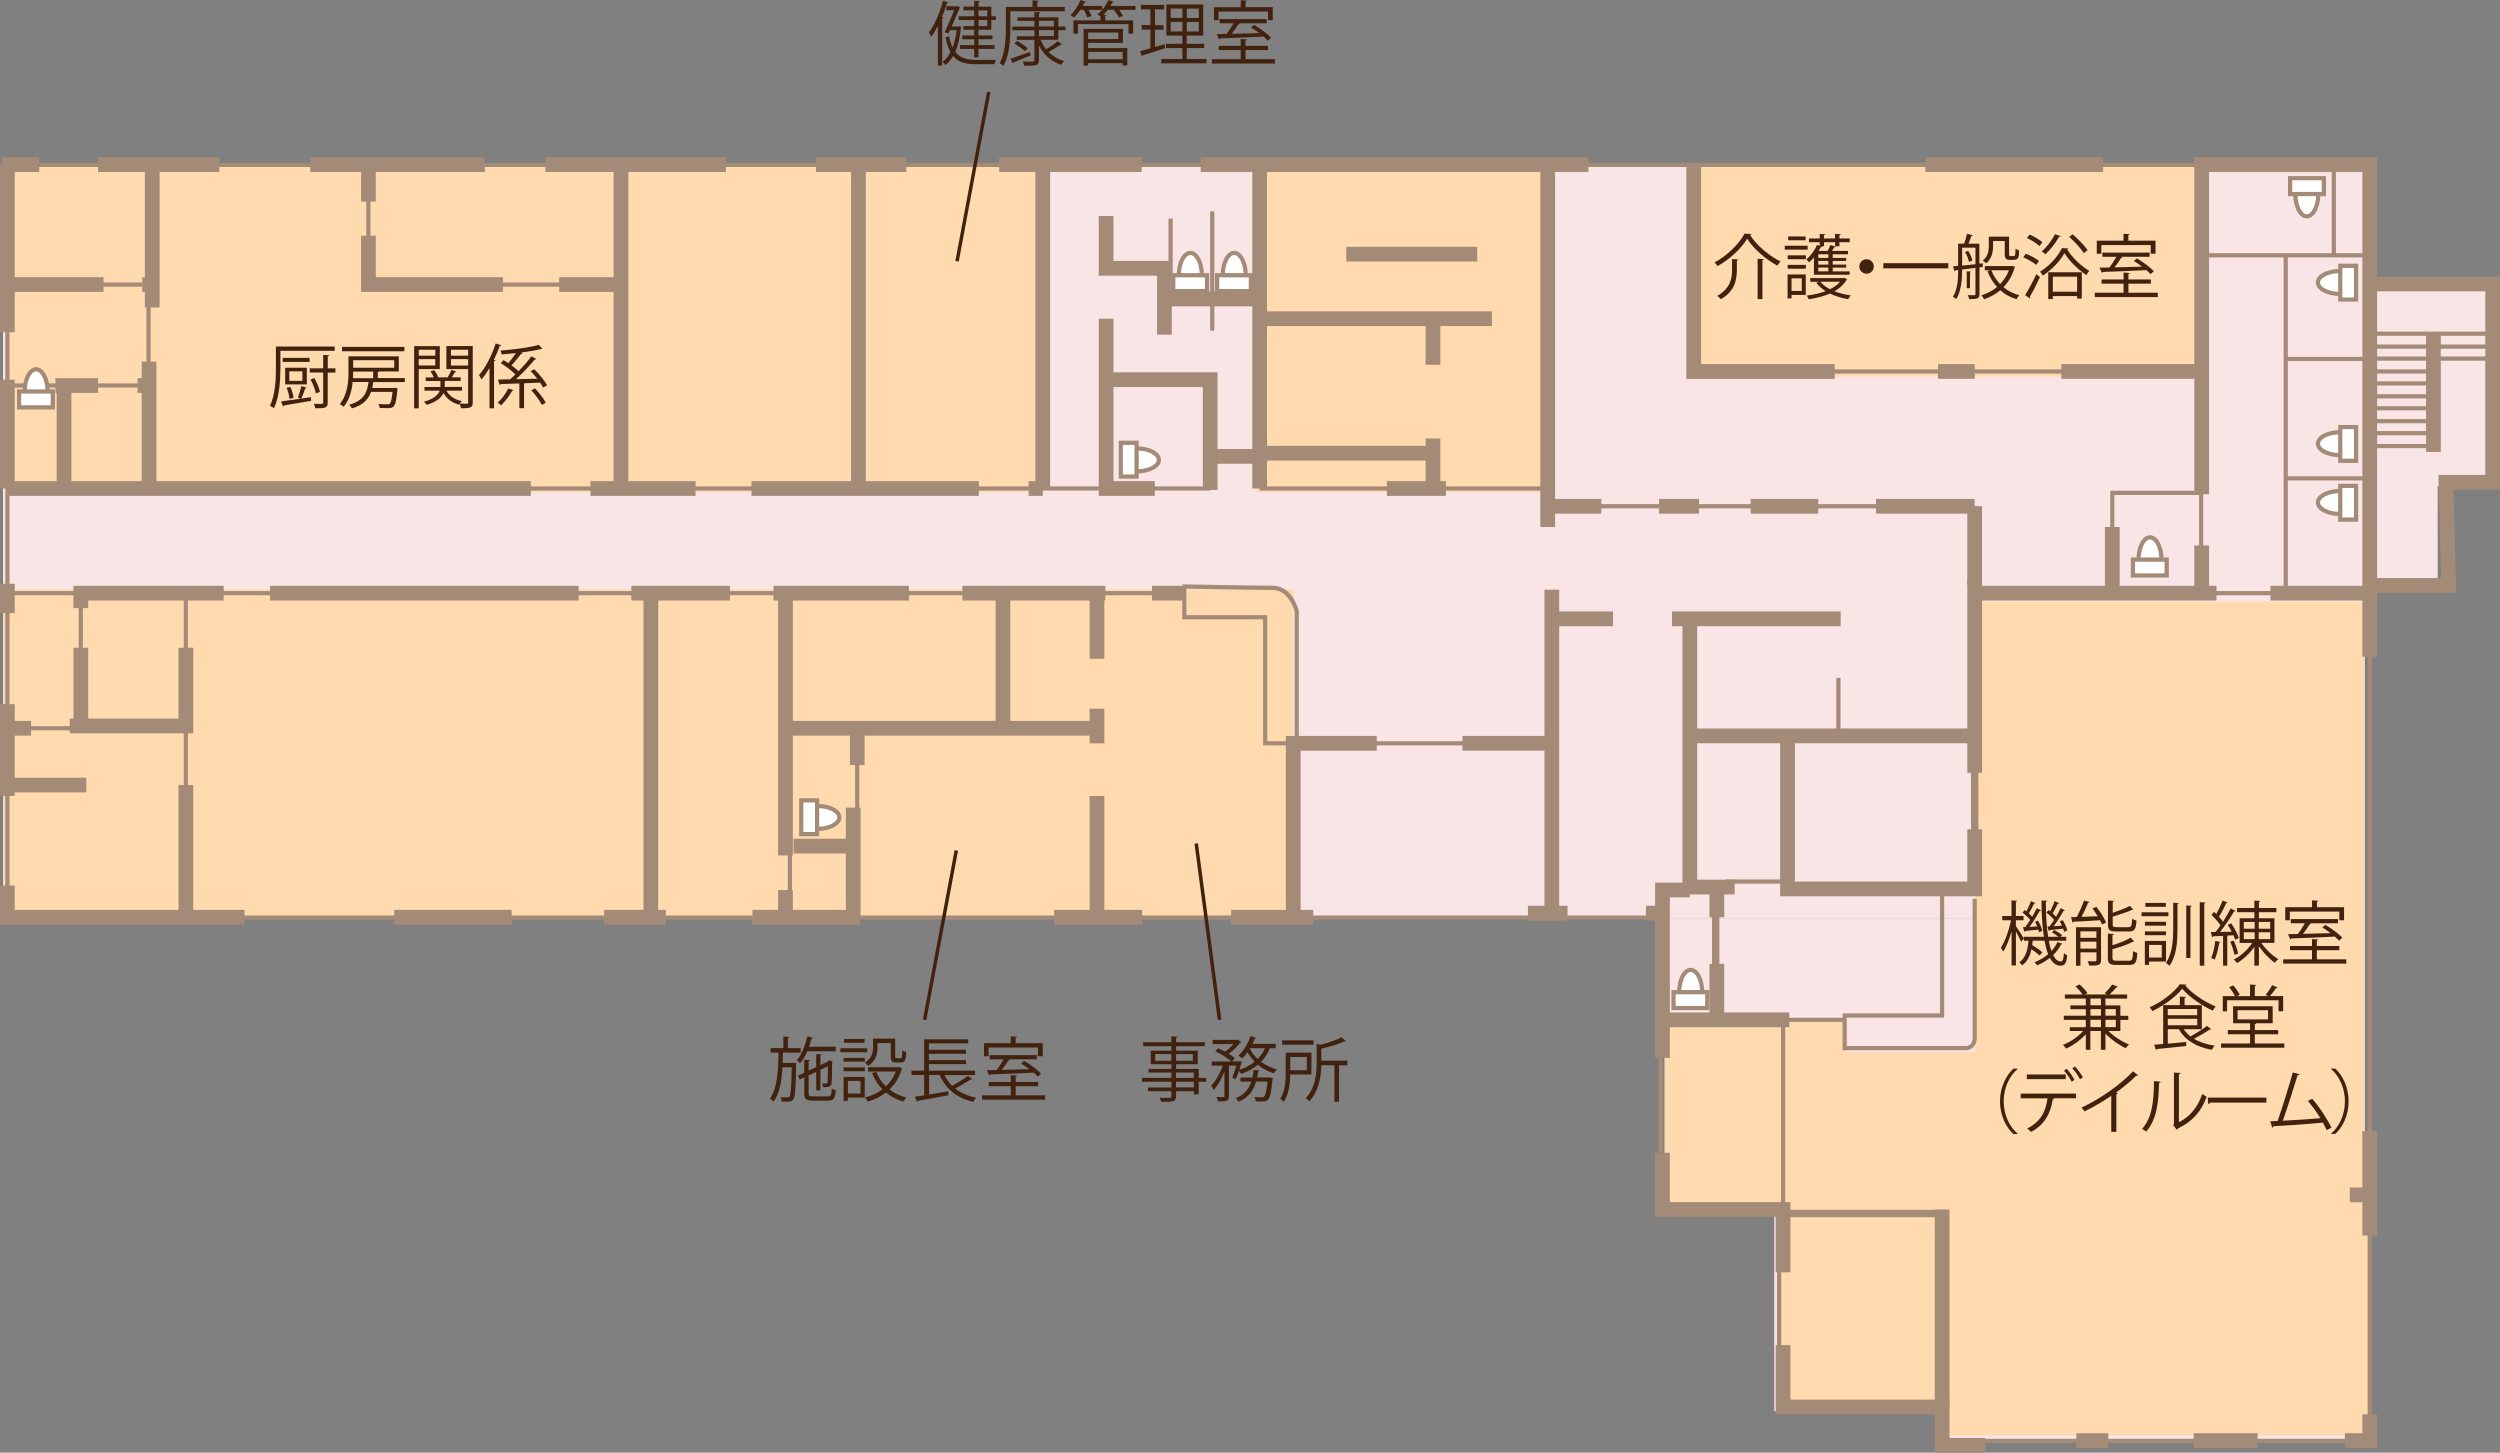 <?xml version="1.0" encoding="UTF-8"?>
<svg id="_レイヤー_2" data-name="レイヤー 2" xmlns="http://www.w3.org/2000/svg" viewBox="0 0 410.74 238.67">
  <rect x="0" y="0" width="410.74" height="238.67" fill="#808080" stroke="none"/>
  <defs>
    <style>
      .cls-1 {
        fill: #fff;
      }

      .cls-2 {
        fill: #a48b78;
      }

      .cls-3 {
        fill: #f9e4e6;
      }

      .cls-4 {
        fill: #ffdaae;
      }

      .cls-5 {
        fill: #41220f;
      }
    </style>
  </defs>
  <g id="_レイヤー_1-2" data-name="レイヤー 1">
    <g>
      <rect class="cls-3" x="291.5" y="198.85" width="97" height="33"/>
      <rect class="cls-3" x="311.5" y="46.85" width="97" height="33"/>
      <rect class="cls-3" x="303.5" y="62.85" width="97" height="33"/>
      <rect class="cls-3" x="318.5" y="231.85" width="70" height="5"/>
      <rect class="cls-3" x="273.5" y="150.85" width="115" height="48"/>
      <rect class="cls-3" x=".5" y="26.85" width="388" height="124"/>
      <rect class="cls-4" x="1.5" y="26.85" width="170" height="54"/>
      <rect class="cls-4" x="206.5" y="26.85" width="48" height="54"/>
      <rect class="cls-4" x="303.5" y="172.85" width="85" height="26" transform="translate(692 371.69) rotate(180)"/>
      <rect class="cls-4" x="273.5" y="167.85" width="30" height="31"/>
      <rect class="cls-4" x="292.5" y="191.85" width="97" height="39"/>
      <rect class="cls-4" x="319.5" y="191.85" width="70" height="44"/>
      <rect class="cls-4" x="324.5" y="98.85" width="64" height="75"/>
      <rect class="cls-4" x="277.5" y="26.85" width="84" height="35"/>
      <rect class="cls-4" x=".5" y="96.85" width="212" height="54"/>
      <g>
        <path class="cls-2" d="M389.68,237.08h-71.44v-5.52h-26.28v-32.45h-19.47v-48.01H.87V26.75h388.82v210.34ZM318.94,236.39h70.05V27.44H1.56v122.97h271.62v48.01h19.47v32.45h26.28v5.52Z"/>
        <rect class="cls-2" x="1.21" y="97.11" width="193.12" height=".69"/>
        <rect class="cls-2" x="206.96" y="79.91" width="47.05" height=".69"/>
        <rect class="cls-2" x="1.21" y="79.91" width="197.62" height=".69"/>
        <rect class="cls-2" x="254.01" y="82.83" width="68.3" height=".69"/>
        <rect class="cls-2" x="212.48" y="121.78" width="41.54" height=".69"/>
        <rect class="cls-2" x="274.7" y="100.46" width="27.71" height="2.42"/>
        <rect class="cls-2" x="292.61" y="167.55" width=".69" height="31.15"/>
        <rect class="cls-2" x="357.94" y="97.11" width="31.39" height=".69"/>
        <rect class="cls-2" x="323.83" y="83.18" width="1.21" height="61.66"/>
        <rect class="cls-2" x="301.7" y="111.37" width=".69" height="8.48"/>
        <polygon class="cls-2" points="325.65 147.26 292.47 147.26 292.47 121.31 294.89 121.31 294.89 144.84 323.22 144.84 323.22 136.25 325.65 136.25 325.65 147.26"/>
        <polygon class="cls-2" points="285 146.95 276.42 146.95 276.42 101.68 278.84 101.68 278.84 144.53 285 144.53 285 146.95"/>
        <rect class="cls-2" x="277.63" y="119.69" width="46.34" height="2.42"/>
        <rect class="cls-2" x="323.22" y="95.07" width="2.42" height="31.9"/>
        <rect class="cls-2" x="324.44" y="96.25" width="39.72" height="2.42"/>
        <rect class="cls-2" x="373.03" y="96.25" width="16.3" height="2.42"/>
        <rect class="cls-2" x="360.52" y="89.61" width="2.42" height="7.85"/>
        <rect class="cls-2" x="345.83" y="86.58" width="2.42" height="10.88"/>
        <rect class="cls-2" y="95.91" width="2.42" height="4.82"/>
        <rect class="cls-2" y="115.69" width="2.42" height="15.08"/>
        <polygon class="cls-2" points="40.17 151.91 0 151.91 0 145.48 2.42 145.48 2.42 149.49 40.17 149.49 40.17 151.91"/>
        <rect class="cls-2" x="64.78" y="149.49" width="19.28" height="2.42"/>
        <rect class="cls-2" x="99.26" y="149.49" width="10.14" height="2.42"/>
        <polygon class="cls-2" points="141.39 151.91 123.62 151.91 123.62 149.49 138.97 149.49 138.97 132.69 141.39 132.69 141.39 151.91"/>
        <rect class="cls-2" x="127.84" y="146.23" width="2.42" height="4.47"/>
        <rect class="cls-2" x="127.84" y="97.46" width="2.42" height="43.08"/>
        <rect class="cls-2" x="127.08" y="96.25" width="22.25" height="2.42"/>
        <rect class="cls-2" x="129.05" y="118.44" width="51.18" height="2.42"/>
        <rect class="cls-2" x="179.02" y="116.44" width="2.42" height="5.69"/>
        <rect class="cls-2" x="163.57" y="97.46" width="2.42" height="21.54"/>
        <rect class="cls-2" x="158.11" y="96.25" width="23.49" height="2.42"/>
        <rect class="cls-2" x="179.02" y="97.46" width="2.42" height="10.77"/>
        <rect class="cls-2" x="189.26" y="96.25" width="5.07" height="2.42"/>
        <rect class="cls-2" x="179.02" y="130.77" width="2.42" height="19.93"/>
        <rect class="cls-2" x="173.19" y="149.49" width="14.46" height="2.42"/>
        <rect class="cls-2" x="105.72" y="97.46" width="2.42" height="53.24"/>
        <rect class="cls-2" x="103.72" y="96.25" width="16.2" height="2.42"/>
        <rect class="cls-2" x="44.38" y="96.25" width="50.68" height="2.42"/>
        <polygon class="cls-2" points="14.49 99.91 12.06 99.91 12.06 96.25 36.75 96.25 36.75 98.67 14.49 98.67 14.49 99.91"/>
        <rect class="cls-2" x="12.07" y="106.42" width="2.42" height="12.85"/>
        <polygon class="cls-2" points="31.75 120.48 11.46 120.48 11.46 118.06 29.33 118.06 29.33 106.42 31.75 106.42 31.75 120.48"/>
        <rect class="cls-2" x="1.21" y="118.44" width="3.89" height="2.42"/>
        <rect class="cls-2" x="1.21" y="127.77" width="12.97" height="2.42"/>
        <rect class="cls-2" x="29.33" y="128.98" width="2.42" height="21.72"/>
        <rect class="cls-2" x="202.27" y="149.49" width="13.48" height="2.42"/>
        <polygon class="cls-2" points="213.69 150.7 211.26 150.7 211.26 120.91 226.19 120.91 226.19 123.34 213.69 123.34 213.69 150.7"/>
        <rect class="cls-2" x="240.28" y="120.91" width="14.69" height="2.42"/>
        <rect class="cls-2" x="253.75" y="96.88" width="2.42" height="53.82"/>
        <rect class="cls-2" x="251.03" y="148.82" width="6.51" height="2.42"/>
        <rect class="cls-2" x="270.41" y="148.82" width="2.73" height="2.42"/>
        <polygon class="cls-2" points="274.35 173.81 271.93 173.81 271.93 145.01 277.63 145.01 277.63 147.43 274.35 147.43 274.35 173.81"/>
        <polygon class="cls-2" points="294.16 199.92 271.93 199.92 271.93 189.4 274.35 189.4 274.35 197.5 294.16 197.5 294.16 199.92"/>
        <rect class="cls-2" x="273.14" y="166.34" width="20.84" height="2.42"/>
        <rect class="cls-2" x="280.86" y="158.36" width="2.42" height="9.19"/>
        <rect class="cls-2" x="280.86" y="146.23" width="2.42" height="4.47"/>
        <rect class="cls-2" x="291.74" y="198.71" width="2.42" height="10.33"/>
        <polygon class="cls-2" points="326.19 238.67 317.87 238.67 317.87 232.37 291.74 232.37 291.74 221 294.16 221 294.16 229.95 320.29 229.95 320.29 236.25 326.19 236.25 326.19 238.67"/>
        <rect class="cls-2" x="341.13" y="235.47" width="5.25" height="2.42"/>
        <rect class="cls-2" x="360.41" y="235.47" width="10.5" height="2.42"/>
        <polygon class="cls-2" points="390.55 237.89 385.25 237.89 385.25 235.47 388.13 235.47 388.13 232.36 390.55 232.36 390.55 237.89"/>
        <rect class="cls-2" x="388.13" y="185.82" width="2.42" height="17.16"/>
        <rect class="cls-2" x="386.06" y="195.11" width="3.28" height="2.42"/>
        <rect class="cls-2" x="317.87" y="198.71" width="2.42" height="32.45"/>
        <rect class="cls-2" x="293.77" y="198.77" width="24.51" height="1.21"/>
        <rect class="cls-2" x="254.96" y="100.46" width="10.05" height="2.42"/>
        <rect class="cls-2" x="253.07" y="27.52" width="2.42" height="59.06"/>
        <rect class="cls-2" x="254.96" y="81.97" width="8.13" height="2.42"/>
        <rect class="cls-2" x="272.58" y="81.97" width="6.56" height="2.42"/>
        <rect class="cls-2" x="287.63" y="81.97" width="11.1" height="2.42"/>
        <rect class="cls-2" x="308.22" y="81.97" width="16.21" height="2.42"/>
        <rect class="cls-2" x="323.22" y="83.18" width="2.42" height="13"/>
        <rect class="cls-2" x="227.86" y="79.05" width="9.69" height="2.42"/>
        <rect class="cls-2" x="234.22" y="72.04" width="2.42" height="8.22"/>
        <rect class="cls-2" x="206.96" y="73.25" width="28.47" height="2.42"/>
        <rect class="cls-2" x="234.22" y="52.36" width="2.42" height="7.57"/>
        <rect class="cls-2" x="206.96" y="51.15" width="38.16" height="2.42"/>
        <rect class="cls-2" x="221.19" y="40.55" width="21.51" height="2.42"/>
        <rect class="cls-2" x="205.75" y="27.04" width="2.42" height="53.22"/>
        <rect class="cls-2" x="198.53" y="73.77" width="8.43" height="2.42"/>
        <polygon class="cls-2" points="189.72 81.47 180.52 81.47 180.52 52.36 182.94 52.36 182.94 79.05 189.72 79.05 189.72 81.47"/>
        <polygon class="cls-2" points="200.04 80.5 197.62 80.5 197.62 63.59 181.99 63.59 181.99 61.17 200.04 61.17 200.04 80.5"/>
        <polygon class="cls-2" points="192.52 54.98 190.1 54.98 190.1 45.29 180.52 45.29 180.52 35.49 182.94 35.49 182.94 42.87 192.52 42.87 192.52 54.98"/>
        <rect class="cls-2" x="191.79" y="47.91" width="14.36" height="2.42"/>
        <rect class="cls-2" x="191.98" y="35.91" width=".69" height="9.19"/>
        <rect class="cls-2" x="198.82" y="34.73" width=".69" height="19.59"/>
        <rect class="cls-2" x="197.27" y="25.83" width="63.71" height="2.42"/>
        <rect class="cls-2" x="164.16" y="25.83" width="23.42" height="2.42"/>
        <rect class="cls-2" x="134.07" y="25.83" width="14.84" height="2.42"/>
        <rect class="cls-2" x="139.83" y="27.04" width="2.42" height="53.22"/>
        <rect class="cls-2" x="170.11" y="27.04" width="2.42" height="53.22"/>
        <rect class="cls-2" x="169" y="79.05" width="2.32" height="2.42"/>
        <rect class="cls-2" x="123.47" y="79.05" width="37.35" height="2.42"/>
        <rect class="cls-2" x="89.6" y="25.83" width="29.68" height="2.42"/>
        <rect class="cls-2" x="100.81" y="27.04" width="2.42" height="53.22"/>
        <rect class="cls-2" x="97.02" y="79.05" width="17.26" height="2.42"/>
        <rect class="cls-2" x="91.87" y="45.54" width="11.06" height="2.42"/>
        <polygon class="cls-2" points="82.63 47.96 59.32 47.96 59.32 38.73 61.74 38.73 61.74 45.54 82.63 45.54 82.63 47.96"/>
        <rect class="cls-2" x="59.32" y="27.03" width="2.42" height="6.09"/>
        <path class="cls-2" d="M213.4,122.47h-5.88v-20.72h-13.28v-5.74h.35c.11,0,11.48.22,14.5.22,3.3,0,4.26,3.99,4.3,4.15v22.08ZM208.21,121.78h4.49v-21.31h0s-.89-3.54-3.62-3.54-12.21-.17-14.16-.21v4.34h13.28v20.72Z"/>
        <rect class="cls-2" x="23.8" y="27.04" width="2.42" height="23.47"/>
        <rect class="cls-2" x="23.36" y="45.54" width="2.26" height="2.42"/>
        <rect class="cls-2" x="1.21" y="45.54" width="15.8" height="2.42"/>
        <rect class="cls-2" x="23.28" y="59.41" width="2.42" height="21.08"/>
        <rect class="cls-2" x="22.6" y="62.13" width="1.89" height="2.42"/>
        <rect class="cls-2" x="9.11" y="62.13" width="7" height="2.42"/>
        <rect class="cls-2" x="9.31" y="63.34" width="2.42" height="16.92"/>
        <rect class="cls-2" x="1.21" y="79.05" width="86" height="2.42"/>
        <rect class="cls-2" y="62.38" width="2.42" height="17.88"/>
        <rect class="cls-2" y="27.04" width="2.42" height="27.54"/>
        <rect class="cls-2" x=".41" y="25.83" width="6.04" height="2.42"/>
        <rect class="cls-2" x="16.11" y="25.83" width="19.93" height="2.42"/>
        <rect class="cls-2" x="50.98" y="25.83" width="28.68" height="2.42"/>
        <rect class="cls-2" x="16.11" y="46.41" width="7.25" height=".69"/>
        <rect class="cls-2" x="24.06" y="49.43" width=".69" height="15.43"/>
        <rect class="cls-2" x="80.27" y="46.41" width="13.14" height=".69"/>
        <rect class="cls-2" x="60.18" y="31.62" width=".69" height="8.67"/>
        <rect class="cls-2" x="1.21" y="62.99" width="22.33" height=".69"/>
        <rect class="cls-2" x="5.1" y="119.3" width="11.01" height=".69"/>
        <rect class="cls-2" x="12.93" y="97.46" width=".69" height="12.74"/>
        <rect class="cls-2" x="30.19" y="97.46" width=".69" height="10.77"/>
        <rect class="cls-2" x="30.19" y="119.28" width=".69" height="12.58"/>
        <rect class="cls-2" x="298.73" y="60.69" width="41.18" height=".69"/>
        <polygon class="cls-2" points="301.44 62.25 277.06 62.25 277.06 27.04 279.48 27.04 279.48 59.82 301.44 59.82 301.44 62.25"/>
        <rect class="cls-2" x="318.4" y="59.82" width="6.04" height="2.42"/>
        <rect class="cls-2" x="338.67" y="59.82" width="22.55" height="2.42"/>
        <polygon class="cls-2" points="390.55 107.89 388.13 107.89 388.13 28.25 362.94 28.25 362.94 81.2 360.52 81.2 360.52 25.83 390.55 25.83 390.55 107.89"/>
        <rect class="cls-2" x="398.59" y="54.83" width="2.42" height="19.42"/>
        <polygon class="cls-2" points="403.53 97.39 389.88 97.39 389.88 94.97 401.05 94.97 400.63 78.03 408.32 78.03 408.32 47.87 389.88 47.87 389.88 45.45 410.74 45.45 410.74 80.45 403.11 80.45 403.53 97.39"/>
        <rect class="cls-2" x="293.18" y="167.21" width="9.89" height=".69"/>
        <rect class="cls-2" x="283.56" y="144.49" width="10.42" height=".69"/>
        <rect class="cls-2" x="281.28" y="150.27" width="1.21" height="8.22"/>
        <path class="cls-2" d="M322.96,172.54h-20.24v-6.04h16.01v-19.85h.69v20.54h-16.01v4.66h19.55c1.04,0,1.12-1.06,1.13-1.18v-23h.69v23.02c-.03.65-.44,1.86-1.82,1.86Z"/>
        <rect class="cls-2" x="316.33" y="25.83" width="29.21" height="2.42"/>
        <rect class="cls-2" x="362.7" y="41.6" width="26.64" height=".69"/>
        <rect class="cls-2" x="383.09" y="27.74" width=".69" height="14.37"/>
        <rect class="cls-2" x="389.95" y="54.48" width="19.82" height=".69"/>
        <rect class="cls-2" x="389.95" y="56.6" width="19.14" height=".69"/>
        <rect class="cls-2" x="389.95" y="58.57" width="19.82" height=".69"/>
        <rect class="cls-2" x="389.95" y="60.69" width="9.57" height=".69"/>
        <rect class="cls-2" x="389.95" y="62.65" width="9.06" height=".69"/>
        <rect class="cls-2" x="389.95" y="64.77" width="8.74" height=".69"/>
        <rect class="cls-2" x="389.95" y="66.73" width="9.06" height=".69"/>
        <rect class="cls-2" x="389.95" y="68.85" width="8.74" height=".69"/>
        <rect class="cls-2" x="389.95" y="70.82" width="9.06" height=".69"/>
        <rect class="cls-2" x="389.95" y="72.94" width="8.74" height=".69"/>
        <path class="cls-5" d="M130.42,174.62l.39.02c0,.07,0,.16-.01.27-.08,4.01-.15,5.32-.46,5.72-.27.36-.61.37-1.06.37-.25,0-.55-.01-.86-.02-.01-.22-.08-.52-.2-.7.52.03,1,.03,1.2.03.12,0,.21-.03.29-.15.21-.27.3-1.45.37-4.81h-1.52c-.13,2.2-.47,4.31-1.48,5.65-.14-.17-.38-.39-.58-.51,1.21-1.64,1.36-4.63,1.4-7.55h-1.3v-.74h2.1v-1.9l.98.06c-.01.08-.08.14-.23.16v1.68h2.09v.74h-2.9c-.01.56-.02,1.12-.05,1.68h1.84ZM137.29,172.72h-4.66c-.33.77-.72,1.46-1.17,1.98-.12-.14-.38-.38-.54-.51.76-.88,1.37-2.39,1.73-3.92l.93.24c-.02.08-.1.11-.24.11-.12.46-.26.91-.42,1.36h4.38v.73ZM132.85,179.6c0,.44.1.53.76.53h2.38c.52,0,.61-.21.67-1.29.17.12.45.23.66.28-.1,1.33-.32,1.7-1.28,1.7h-2.45c-1.14,0-1.45-.24-1.45-1.21v-2.61l-.75.36-.29-.63,1.03-.5v-2.11l.94.06c-.01.08-.07.14-.22.15v1.57l1.25-.59v-2.12l.91.06c0,.08-.07.14-.22.15v1.59l1.21-.58c.11-.1.13-.12.24-.21.13.03.26.08.58.21-.01.04-.06.09-.11.12,0,1.62-.03,3.1-.08,3.43-.08.62-.52.66-1.4.66-.03-.2-.09-.46-.17-.61.22.01.54.01.63.01.16,0,.23-.05.27-.23.03-.17.06-1.25.06-2.61l-1.23.58v3.38h-.69v-3.04l-1.25.59v2.94Z"/>
        <path class="cls-5" d="M142.48,172.88h-4.41v-.65h4.41v.65ZM142.07,176.94v3.39h-2.78v.54h-.69v-3.93h3.47ZM138.61,173.8h3.48v.63h-3.48v-.63ZM138.61,175.37h3.48v.63h-3.48v-.63ZM142.05,171.33h-3.37v-.63h3.37v.63ZM141.38,177.59h-2.08v2.07h2.08v-2.07ZM144.17,171.36v.72c0,.99-.25,2.23-1.5,3.04-.11-.15-.4-.42-.56-.52,1.14-.74,1.33-1.72,1.33-2.54v-1.42h3.64v2.92c0,.26.03.3.24.3h.65c.22,0,.25-.15.27-1.3.15.13.46.24.66.29-.06,1.36-.26,1.7-.85,1.7h-.83c-.68,0-.87-.21-.87-.97v-2.21h-2.16ZM147.73,175.32l.5.21c0,.06-.06.09-.09.13-.39,1.37-1.09,2.48-2,3.33.78.61,1.71,1.06,2.77,1.33-.18.16-.39.47-.51.67-1.1-.32-2.04-.82-2.85-1.49-.89.69-1.91,1.19-3,1.5-.08-.2-.27-.52-.43-.68,1.03-.27,2.01-.7,2.86-1.34-.72-.75-1.3-1.64-1.71-2.68l.69-.22c.35.92.9,1.73,1.59,2.41.69-.66,1.26-1.47,1.63-2.44h-4.56v-.71h4.95l.14-.02Z"/>
        <path class="cls-5" d="M155.16,176.61c.32.67.75,1.26,1.27,1.78.88-.46,1.94-1.13,2.58-1.64l.74.53c-.04.06-.15.07-.25.06-.67.45-1.71,1.04-2.57,1.49.91.73,2.07,1.25,3.45,1.51-.16.16-.37.47-.48.69-2.69-.62-4.53-2.12-5.52-4.42h-1.74v3.22c.99-.16,2.09-.35,3.15-.53l.03.65c-1.83.35-3.79.71-5.01.91-.01.09-.08.15-.15.17l-.35-.84c.44-.07.95-.14,1.52-.23v-3.34h-2.08v-.72h2.08v-5.14h7.24v.67h-6.45v1.05h6.09v.65h-6.09v1.05h6.09v.65h-6.09v1.08h7.57v.72h-5.04Z"/>
        <path class="cls-5" d="M166.86,179.96h4.84v.71h-10.36v-.71h4.73v-1.5h-3.61v-.69h3.61v-1.13l1.03.07c0,.08-.08.14-.23.15v.91h3.69v.69h-3.69v1.5ZM162.42,172.11v1.43h-.75v-2.15h4.39v-1.13l1.03.07c0,.08-.08.14-.23.15v.91h4.46v2.15h-.79v-1.43h-8.12ZM170.51,176.9c-.18-.21-.41-.43-.69-.67-2.6.14-5.35.24-7.15.3-.02.09-.08.15-.16.16l-.37-.86c.47,0,1.02-.01,1.62-.03.38-.52.82-1.2,1.13-1.76h-2.3v-.69h7.76v.69h-4.65l.22.08c-.02.06-.12.09-.23.09-.29.46-.71,1.06-1.1,1.57,1.39-.03,2.98-.07,4.52-.12-.44-.35-.92-.67-1.36-.93l.51-.43c1,.59,2.21,1.47,2.79,2.11l-.54.48Z"/>
        <path class="cls-5" d="M55,57.63h-8.93v2.75c0,1.93-.13,4.74-1.06,6.69-.14-.13-.47-.32-.66-.39.9-1.86.98-4.45.98-6.29v-3.45h9.66v.69ZM50.38,63.7c-.03.08-.1.12-.24.12-.16.49-.41,1.2-.64,1.67l1.59-.24.02.61c-1.64.29-3.35.58-4.45.75,0,.09-.07.14-.15.17l-.33-.83c.83-.11,1.98-.27,3.22-.45-.14-.06-.35-.14-.45-.18.19-.51.45-1.34.56-1.89l.86.27ZM50.87,59.46h-4.42v-.66h4.42v.66ZM50.41,63.15h-3.56v-2.73h3.56v2.73ZM47.71,63.57c.27.56.48,1.33.51,1.8l-.67.16c-.02-.48-.22-1.25-.47-1.82l.63-.14ZM49.68,61.01h-2.15v1.56h2.15v-1.56ZM55.11,60.52v.7h-1.27v4.92c0,.9-.41.94-2.04.94-.03-.2-.13-.52-.24-.73.31.01.59.01.82.01.65,0,.72,0,.72-.23v-4.92h-2.21v-.7h2.21v-2.2l.98.06c0,.08-.07.14-.23.16v1.99h1.27ZM51.64,62.11c.42.72.82,1.66.92,2.27l-.66.26c-.1-.62-.49-1.58-.89-2.31l.62-.22Z"/>
        <path class="cls-5" d="M66.52,62.77h-5.19c-.05.34-.1.67-.18.98h3.55l.18-.03.45.08c-.01.08-.03.15-.04.23-.26,2.79-.49,3.03-1.64,3.03-.34,0-.8-.01-1.28-.03,0-.21-.09-.48-.22-.66.64.06,1.24.06,1.46.06s.32-.01.43-.1c.18-.16.32-.69.45-1.95h-3.52c-.44,1.21-1.28,2.16-3.16,2.72-.08-.18-.28-.46-.44-.6,2.34-.65,2.96-1.95,3.18-3.74h-2.61c-.14,1.41-.52,2.93-1.48,4.07-.14-.14-.46-.36-.65-.44,1.29-1.52,1.44-3.66,1.44-5.25v-2.6h8.27v2.49h-3.24c-.02.06-.09.09-.21.12v.97h4.44v.63ZM66.44,57.71h-10.25v-.72h10.25v.72ZM58.02,61.05c0,.29,0,.42-.02,1.09h3.31v-1.09h-3.29ZM64.77,59.18h-6.75v1.24h6.75v-1.24Z"/>
        <path class="cls-5" d="M72.26,60.64h-3.46v6.45h-.76v-10.22h4.22v3.77ZM71.52,57.46h-2.72v.98h2.72v-.98ZM68.79,60.04h2.72v-1.04h-2.72v1.04ZM77.67,56.87v9.24c0,.91-.43.97-1.93.97-.02-.2-.13-.52-.22-.73-.04.04-.06.09-.08.14-1.19-.32-2.05-.98-2.58-1.92-.31.72-1.05,1.42-2.75,1.95-.09-.15-.3-.39-.46-.52,1.73-.47,2.36-1.18,2.59-1.81h-2.5v-.61h2.62v-.98h-2.42v-.6h1.33c-.12-.31-.34-.7-.55-1l.61-.18c.29.36.57.84.66,1.17h-.03s1.58.01,1.58.01c.22-.35.5-.89.63-1.25l.82.32c-.04.07-.13.09-.24.08-.13.23-.34.56-.54.84h1.47v.6h-2.61v.98h2.83v.61h-2.55c.46.87,1.34,1.47,2.53,1.72-.12.09-.24.26-.35.4.31.01.6.03.82.03.5,0,.56,0,.56-.23v-5.46h-3.57v-3.78h4.33ZM76.91,57.46h-2.82v.98h2.82v-.98ZM74.09,60.05h2.82v-1.05h-2.82v1.05Z"/>
        <path class="cls-5" d="M80.42,60.46c-.41.7-.85,1.35-1.32,1.89-.09-.18-.27-.55-.4-.72,1.06-1.2,2.1-3.21,2.74-5.2l.92.3c-.02.08-.12.12-.26.12-.27.77-.6,1.54-.97,2.28l.27.08c0,.07-.08.13-.23.15v7.73h-.75v-6.62ZM84.38,64.1c-.02.07-.1.12-.23.1-.38.73-1.13,1.73-1.81,2.38-.14-.13-.41-.31-.57-.41.67-.61,1.37-1.57,1.73-2.34l.88.28ZM87.8,60.69c.82.79,1.7,1.89,2.09,2.63l-.66.35c-.12-.24-.29-.51-.49-.8l-2.64.1v4.1h-.77v-4.07c-1.17.05-2.24.08-3.08.1,0,.09-.09.14-.17.15l-.26-.89,2-.04c.27-.24.56-.52.86-.8-.57-.59-1.56-1.34-2.4-1.85l.45-.5c.25.15.52.31.78.5.41-.49.9-1.11,1.26-1.65-.78.08-1.58.15-2.33.21-.03-.18-.12-.46-.22-.63,2.21-.18,4.87-.51,6.3-.94l.6.66s-.07.03-.13.03c-.03,0-.07,0-.1-.01-.82.22-1.97.42-3.22.56l.22.13c-.05.06-.14.08-.25.08-.41.55-1.06,1.35-1.61,1.91.45.34.87.67,1.16.97.8-.81,1.57-1.69,2.12-2.45l.83.44c-.04.06-.14.08-.27.08-.81.99-2.01,2.26-3.09,3.24,1.11-.02,2.31-.04,3.49-.08-.34-.44-.73-.88-1.09-1.26l.6-.29ZM87.89,63.81c.69.72,1.45,1.7,1.78,2.36-.33.2-.49.28-.65.36-.31-.67-1.06-1.68-1.74-2.41.5-.24.56-.28.61-.31"/>
        <path class="cls-5" d="M155.83.4c-.05.09-.14.13-.25.11-.23.77-.51,1.55-.82,2.3l.27.07c-.02.08-.08.13-.23.14v7.76h-.71v-6.52c-.34.67-.71,1.28-1.11,1.8-.08-.2-.25-.58-.35-.76.91-1.2,1.78-3.19,2.3-5.18l.9.28ZM157.54,4.31l.39.1c-.01.06-.04.09-.06.14-.15,1.62-.46,2.93-.92,3.97.8,1.04,1.95,1.32,3.48,1.33.33,0,2.77,0,3.22-.01-.12.17-.23.51-.27.71h-3c-1.69,0-2.92-.3-3.78-1.35-.36.61-.78,1.11-1.28,1.5-.09-.16-.3-.43-.46-.56.51-.37.95-.9,1.3-1.58-.35-.62-.61-1.41-.82-2.42l.59-.2c.15.75.34,1.36.58,1.86.3-.8.52-1.74.66-2.84h-1.09l-.23.51-.66-.15c.53-1.12,1.17-2.63,1.57-3.64h-1.28v-.65h1.65l.14-.03.45.19s-.04.1-.07.15c-.3.73-.8,1.9-1.29,3.01h1.05l.13-.02ZM160.05,2.66v-.96h-1.77v-.62h1.77V.13l.94.07c0,.07-.08.12-.23.15v.74h2.11v1.58h.75v.62h-.75v1.6h-2.11v.94h2.3v.62h-2.3v.97h2.63v.62h-2.63v1.39h-.71v-1.39h-2.33v-.62h2.33v-.97h-1.96v-.62h1.96v-.94h-1.77v-.61h1.77v-.99h-2.55v-.62h2.55ZM162.2,1.71h-1.43v.96h1.43v-.96ZM162.2,3.29h-1.43v.99h1.43v-.99Z"/>
        <path class="cls-5" d="M174.94,1.85h-8.94v2.77c0,1.81-.15,4.44-1.12,6.2-.14-.14-.46-.36-.64-.42.92-1.69,1.02-4.06,1.02-5.78V1.14h4.37V.06l1.03.07c0,.08-.07.14-.23.16v.85h4.51v.71ZM166.01,9.67c.8-.27,2-.71,3.18-1.14.03.13.07.25.14.59-1.03.41-2.08.85-2.77,1.11,0,.08-.05.15-.12.2l-.44-.75ZM173.89,6.53h-2.91c.22.58.52,1.09.9,1.57.66-.39,1.43-.92,1.91-1.34l.69.54c-.04.06-.14.08-.24.06-.51.35-1.3.83-1.97,1.18.68.69,1.54,1.2,2.55,1.49-.16.15-.38.43-.48.62-1.64-.55-2.87-1.67-3.64-3.19v2.39c0,.51-.13.71-.48.83-.36.11-.97.12-1.94.12-.04-.2-.15-.5-.27-.69.45.01.88.02,1.19.02.68,0,.75,0,.75-.27v-3.31h-2.89v-.59h2.89v-.99h-3.65v-.6h3.65v-.94h-2.8v-.58h2.8v-.88l.97.06c0,.09-.07.15-.22.16v.66h3.19v1.51h1.17v.6h-1.17v1.58ZM168.38,8.42c-.38-.37-1.12-.92-1.73-1.29l.45-.41c.61.33,1.37.86,1.75,1.22l-.47.48ZM170.7,4.35h2.45v-.93h-2.45v.93ZM170.7,5.94h2.45v-.99h-2.45v.99Z"/>
        <path class="cls-5" d="M178.61,2.85c-.09-.33-.32-.83-.56-1.24h-.55c-.32.49-.69.93-1.05,1.27-.14-.13-.41-.31-.58-.41.64-.55,1.28-1.52,1.66-2.47l.89.3c-.04.06-.12.1-.24.09-.08.18-.18.38-.29.58h3.18v.65h-2.24c.21.36.41.75.5,1.03l-.71.21ZM186.55.97v.65h-2.69c.28.35.53.73.66,1.01l-.69.24c-.15-.35-.49-.85-.82-1.26h-1c-.23.3-.47.58-.73.82l.52.04c-.01.08-.07.13-.22.15v.73h4.59v2.18h-.76v-1.56h-8.31v1.56h-.74v-2.18h4.45v-.67c-.16-.1-.38-.23-.53-.31.73-.53,1.43-1.42,1.81-2.36l.9.28c-.02.07-.1.1-.24.1-.09.2-.19.39-.31.59h4.1ZM178.77,7.04v.86h6.44v2.85h-.77v-.38h-5.66v.41h-.75v-6.04h6.46v2.3h-5.71ZM183.73,5.35h-4.95v1.07h4.95v-1.07ZM184.44,8.52h-5.66v1.22h5.66v-1.22Z"/>
        <path class="cls-5" d="M189.76,4.86v2.86l1.57-.46c.01.07.02.14.09.67-1.34.43-2.76.89-3.65,1.15,0,.09-.08.15-.15.17l-.31-.85c.47-.11,1.05-.28,1.69-.46v-3.08h-1.43v-.73h1.43V1.54h-1.54v-.74h3.81v.74h-1.51v2.6h1.4v.73h-1.4ZM194.99,9.69h3.23v.71h-7.42v-.71h3.46v-1.79h-2.7v-.7h2.7v-1.35h-2.63V.73h6.05v5.12h-2.7v1.35h2.86v.7h-2.86v1.79ZM192.34,2.95h1.93v-1.55h-1.93v1.55ZM192.34,5.17h1.93v-1.57h-1.93v1.57ZM196.96,1.41h-1.97v1.55h1.97v-1.55ZM196.96,3.6h-1.97v1.57h1.97v-1.57Z"/>
        <path class="cls-5" d="M204.64,9.73h4.83v.71h-10.36v-.71h4.73v-1.5h-3.61v-.69h3.61v-1.13l1.03.07c-.01.08-.08.14-.23.15v.91h3.69v.69h-3.69v1.5ZM200.2,1.89v1.43h-.75V1.18h4.4V.04l1.03.07c-.01.08-.08.14-.23.15v.91h4.46v2.15h-.78v-1.43h-8.12ZM208.28,6.68c-.17-.21-.41-.43-.69-.67-2.6.14-5.35.24-7.15.3-.02.09-.08.15-.16.16l-.37-.86c.47,0,1.01-.01,1.62-.03.38-.52.82-1.2,1.13-1.76h-2.3v-.69h7.76v.69h-4.65l.22.08c-.02.06-.11.09-.23.09-.29.46-.7,1.06-1.09,1.57,1.38-.03,2.98-.07,4.52-.12-.44-.35-.92-.67-1.36-.93l.51-.43c1,.59,2.2,1.47,2.79,2.11l-.54.48Z"/>
        <path class="cls-5" d="M198.16,177.09v.63h-1.22v2.09h-.78v-.53h-2.93v.79c0,.52-.15.72-.49.84-.36.12-.97.12-1.95.12-.04-.18-.18-.48-.28-.67.43.01.86.02,1.17.02.7,0,.77,0,.77-.3v-.8h-3.84v-.61h3.84v-.95h-4.84v-.63h4.84v-.88h-3.74v-.59h3.74v-.77h-3.39v-2.23h3.39v-.73h-4.63v-.66h4.63v-.97l1,.06c-.01.09-.07.15-.22.16v.75h4.72v.66h-4.72v.73h3.55v2.23h-3.55v.77h3.72v1.47h1.22ZM189.79,174.28h2.64v-1.1h-2.64v1.1ZM195.98,173.19h-2.75v1.1h2.75v-1.1ZM193.22,177.09h2.93v-.88h-2.93v.88ZM196.15,177.72h-2.93v.94h2.93v-.94Z"/>
        <path class="cls-5" d="M209.59,172.22h-.97c-.32.87-.8,1.6-1.42,2.23.75.56,1.62.99,2.58,1.24-.16.15-.37.45-.49.66-.98-.3-1.87-.78-2.63-1.41-.77.65-1.7,1.14-2.73,1.5-.08-.14-.23-.35-.36-.51-.17.52-.37,1-.58,1.39l-.55-.28c.24-.5.49-1.26.68-1.95h-1.21v4.98c0,.84-.38.89-1.8.89-.03-.2-.14-.52-.25-.73.3.01.59.02.8.02.46,0,.51,0,.51-.18v-4.04c-.46,1.19-1.11,2.37-1.77,3.05-.08-.21-.28-.52-.42-.71.74-.71,1.49-2.04,1.93-3.29h-1.83v-.69h3.23c-.58-.54-1.71-1.24-2.65-1.67l.49-.5c.37.16.76.35,1.14.56.49-.35.97-.81,1.34-1.25h-3.4v-.68h4l.13-.03.58.36s-.1.09-.16.1c-.45.61-1.19,1.33-1.9,1.84.41.26.75.51,1,.74l-.47.52h1.18l.41.02c0,.15-.29,1.09-.37,1.36.95-.31,1.8-.75,2.5-1.33-.44-.46-.85-.98-1.17-1.55-.27.38-.58.73-.88,1.01-.15-.14-.42-.35-.61-.46.82-.72,1.57-1.94,1.98-3.2l.94.28c-.02.08-.11.13-.24.12-.1.29-.23.58-.38.86h3.82v.69ZM208.66,177.02l.45.09c0,.07,0,.16-.04.23-.21,2.15-.41,3.01-.74,3.33-.25.25-.51.3-1.19.3-.24,0-.53,0-.82-.02-.02-.22-.09-.53-.22-.73.52.05,1,.06,1.19.06.2,0,.3-.02.41-.12.22-.22.39-.88.55-2.46h-1.88c-.39,1.35-1.15,2.58-2.88,3.31-.08-.17-.3-.44-.46-.58,1.47-.58,2.18-1.58,2.56-2.73h-1.79v-.67h1.96c.09-.41.15-.83.2-1.25l.99.09c-.02.09-.1.14-.24.16-.05.34-.09.66-.16.99h1.95l.17-.03ZM205.4,172.22l-.05.08c.32.62.76,1.19,1.29,1.69.48-.51.89-1.09,1.17-1.77h-2.41Z"/>
        <path class="cls-5" d="M215.46,176.53h-3.47c-.03,1.42-.23,3.22-1.05,4.48-.12-.14-.43-.38-.61-.47.83-1.27.91-3.06.91-4.41v-3.19h4.22v3.59ZM215.82,171.64h-5.17v-.72h5.17v.72ZM214.71,173.66h-2.72v2.17h2.72v-2.17ZM221.37,174.27v.75h-1.37v5.99h-.76v-5.99h-2.15c-.05,1.83-.37,4.21-1.99,5.94-.1-.17-.38-.42-.58-.53,1.62-1.73,1.8-4.06,1.8-5.86v-3.08l.6.16c1.28-.33,2.68-.77,3.47-1.22l.75.62s-.12.07-.23.04c-.94.43-2.45.88-3.83,1.21v1.96h4.28Z"/>
        <path class="cls-5" d="M331.2,152.14c.3.43,1.11,1.71,1.28,2.02l-.41.58c-.15-.37-.54-1.12-.86-1.7v5.58h-.72v-5.62c-.37,1.32-.86,2.58-1.36,3.37-.09-.2-.28-.48-.4-.65.67-.99,1.35-2.89,1.66-4.52h-1.43v-.71h1.52v-2.57l.94.07c-.01.07-.07.13-.22.15v2.35h1.26v.71h-1.26v.94ZM336.6,154.55c.12.65.28,1.22.45,1.71.41-.45.75-.95.98-1.48l.8.28c-.02.07-.09.1-.21.1-.31.64-.75,1.22-1.3,1.75.34.68.75,1.06,1.23,1.06.35,0,.47-.29.54-1.39.15.16.38.31.55.37-.14,1.32-.4,1.71-1.14,1.71-.72-.01-1.27-.47-1.71-1.28-.61.47-1.31.9-2.1,1.22-.09-.14-.29-.38-.43-.5.85-.34,1.62-.79,2.24-1.33-.24-.61-.44-1.37-.6-2.22h-1.94c-.02.24-.05.48-.08.73.6.36,1.3.83,1.67,1.17l-.44.54c-.3-.29-.83-.68-1.35-1.03-.23,1.04-.64,2.01-1.53,2.65-.1-.16-.31-.39-.47-.5,1.08-.76,1.39-2.12,1.51-3.55h-.78v-.65h3.31c-.27-1.72-.38-3.77-.39-5.97l.94.06c-.01.08-.07.14-.23.16,0,2.13.12,4.13.38,5.75h1.71c-.3-.24-.72-.53-1.09-.73l.38-.38c.45.23,1,.58,1.28.84l-.24.27h.93v.65h-2.87ZM332.33,152.34l.41-.02c.27-.34.54-.75.82-1.19-.3-.38-.82-.85-1.26-1.2l.34-.41c.09.07.18.14.29.21.27-.51.58-1.19.74-1.67l.74.32c-.03.07-.12.09-.23.09-.21.45-.55,1.12-.85,1.59.21.18.4.38.55.56.29-.5.56-.99.76-1.41l.72.36c-.04.06-.13.09-.24.09-.43.76-1.09,1.82-1.68,2.63l1.26-.08c-.1-.27-.23-.54-.36-.77l.5-.18c.33.53.61,1.24.69,1.68l-.53.23c-.02-.13-.06-.28-.1-.44-.83.09-1.6.17-2.15.22,0,.08-.07.13-.14.15l-.25-.75ZM336.74,152.2c.24-.3.49-.68.74-1.07-.3-.38-.82-.85-1.26-1.2l.33-.41.28.21c.27-.51.59-1.19.75-1.67l.74.32c-.03.07-.11.09-.23.09-.21.45-.55,1.11-.86,1.58.22.2.41.39.57.57.3-.5.56-.99.76-1.41l.7.36c-.02.06-.12.09-.23.09-.41.73-1.05,1.74-1.62,2.51.43-.02.88-.04,1.36-.08-.11-.25-.24-.5-.37-.71l.5-.2c.32.53.66,1.22.75,1.67l-.52.26c-.04-.15-.09-.34-.16-.53-.84.1-1.65.18-2.19.23,0,.09-.08.14-.16.15l-.25-.73.38-.02Z"/>
        <path class="cls-5" d="M343.32,148.19c-.03.08-.12.12-.25.13-.28.68-.68,1.58-1.08,2.31.82-.02,1.73-.06,2.66-.09-.27-.44-.57-.89-.86-1.28l.64-.27c.64.8,1.31,1.87,1.59,2.59l-.67.31c-.08-.21-.18-.45-.32-.7-1.62.11-3.27.2-4.34.24,0,.09-.09.14-.17.16l-.26-.91.95-.02c.42-.79.91-1.9,1.18-2.71l.95.25ZM345.19,152.34v5.41c0,.86-.46.9-1.93.9-.05-.21-.16-.52-.27-.73.35.01.66.02.89.02.5,0,.56,0,.56-.21v-1.27h-2.63v2.21h-.73v-6.34h4.12ZM344.43,153.01h-2.63v1.07h2.63v-1.07ZM341.8,155.85h2.63v-1.14h-2.63v1.14ZM349.7,152.33c.47,0,.55-.2.6-1.39.18.14.49.25.72.31-.1,1.41-.33,1.79-1.24,1.79h-2.09c-1.08,0-1.36-.24-1.36-1.14v-3.95l1,.06c-.01.08-.07.14-.22.16v1.8c1.04-.35,2.13-.77,2.81-1.13l.59.63s-.07.03-.12.03c-.03,0-.07,0-.1-.01-.78.36-2.04.77-3.18,1.11v1.29c0,.37.09.44.65.44h1.96ZM347.08,157.38c0,.39.12.46.69.46h2.03c.52,0,.6-.23.65-1.57.18.12.5.24.7.3-.09,1.56-.32,1.96-1.29,1.96h-2.16c-1.08,0-1.39-.23-1.39-1.14v-4l1,.06c-.01.08-.07.14-.24.16v1.68c1.11-.33,2.3-.81,2.99-1.24l.58.65s-.07.03-.13.03c-.02,0-.06,0-.09-.01-.77.44-2.13.9-3.35,1.23v1.43Z"/>
        <path class="cls-5" d="M356.26,150.53h-4.41v-.65h4.41v.65ZM355.86,157.98h-2.78v.54h-.69v-3.93h3.48v3.39ZM355.87,152.08h-3.47v-.63h3.47v.63ZM352.4,153.02h3.47v.63h-3.47v-.63ZM355.84,148.98h-3.37v-.63h3.37v.63ZM355.17,155.25h-2.09v2.07h2.09v-2.07ZM357.75,152.53c0,2.2-.13,4.42-1.3,6.15-.13-.15-.41-.37-.59-.47,1.06-1.6,1.19-3.65,1.19-5.69v-4.2l.92.07c-.01.07-.06.13-.22.15v3.99ZM359.19,157.4v-8.64l.91.07c-.01.07-.07.13-.22.15v8.42h-.69ZM361.41,148.22l.97.07c0,.07-.08.13-.23.15v10.22h-.74v-10.44Z"/>
        <path class="cls-5" d="M367.22,154.37c-.06-.21-.15-.45-.27-.71l-1.02.06v4.94h-.69v-4.9c-.61.03-1.18.05-1.62.07-.02.08-.09.13-.18.15l-.21-.86h.78c.26-.32.53-.69.81-1.09-.35-.53-.95-1.22-1.49-1.73.26-.24.34-.37.42-.5.13.12.25.23.38.36.38-.67.8-1.57,1.05-2.21l.82.35c-.05.08-.14.1-.24.09-.29.66-.78,1.58-1.2,2.23.25.28.5.56.67.82.47-.75.93-1.52,1.26-2.17l.81.38c-.03.06-.13.1-.25.1-.58.98-1.5,2.35-2.3,3.36l1.91-.03c-.19-.39-.43-.8-.66-1.14l.58-.24c.52.75,1.05,1.75,1.25,2.41l-.62.29ZM364.81,154.78c-.02.08-.08.13-.21.13-.15.97-.41,2.08-.74,2.76-.14-.09-.4-.21-.58-.29.32-.65.56-1.75.69-2.8l.83.21ZM366.99,154.54c.32.67.62,1.56.73,2.13l-.61.21c-.09-.58-.39-1.48-.69-2.16l.58-.18ZM373.68,154.91h-2.15c.7,1.05,1.81,2.12,2.78,2.66-.17.15-.41.4-.56.6-.88-.58-1.89-1.64-2.62-2.72v3.19h-.75v-3.09c-.76,1.11-1.84,2.11-2.86,2.68-.11-.18-.35-.45-.52-.59,1.12-.54,2.31-1.62,3.03-2.72h-2.07v-4.05h2.42v-1h-2.84v-.69h2.84v-1.22l.98.06c-.01.08-.08.14-.23.16v1h2.87v.69h-2.87v1h2.55v4.05ZM368.65,152.59h1.78v-1.12h-1.78v1.12ZM368.65,154.3h1.78v-1.13h-1.78v1.13ZM372.98,151.47h-1.88v1.12h1.88v-1.12ZM372.98,153.17h-1.88v1.13h1.88v-1.13Z"/>
        <path class="cls-5" d="M380.65,157.61h4.83v.71h-10.36v-.71h4.73v-1.5h-3.61v-.69h3.61v-1.13l1.03.07c-.01.08-.08.14-.23.15v.91h3.69v.69h-3.69v1.5ZM376.21,149.77v1.43h-.75v-2.15h4.4v-1.13l1.03.07c-.01.08-.08.14-.23.15v.91h4.46v2.15h-.78v-1.43h-8.12ZM384.29,154.55c-.17-.21-.41-.43-.69-.67-2.6.14-5.35.24-7.15.3-.02.09-.08.15-.16.16l-.37-.86c.47,0,1.01-.01,1.62-.03.38-.52.82-1.2,1.13-1.76h-2.3v-.69h7.76v.69h-4.65l.22.08c-.02.06-.11.09-.23.09-.29.46-.7,1.06-1.09,1.57,1.38-.03,2.98-.07,4.52-.12-.44-.35-.92-.67-1.36-.93l.51-.43c1,.59,2.2,1.47,2.79,2.11l-.54.48Z"/>
        <path class="cls-5" d="M348.38,169.39h-1.97c.89.91,2.23,1.77,3.38,2.2-.18.15-.41.43-.53.63-1.12-.51-2.41-1.42-3.34-2.4v2.66h-.75v-3.09h-1.73v3.09h-.75v-2.56c-.88.98-2.12,1.87-3.24,2.35-.12-.18-.35-.45-.52-.6,1.18-.45,2.49-1.33,3.32-2.28h-2.18v-.63h2.62v-1.2h-3.62v-.68h3.62v-1.07h-2.53v-.63h2.53v-1.11h-3.44v-.68h2.91c-.27-.4-.75-.94-1.17-1.33l.68-.32c.48.43,1.04,1.01,1.3,1.44l-.44.21h3.68l-.42-.19c.4-.39.94-1.01,1.23-1.45l.94.37c-.04.08-.12.1-.25.1-.28.35-.73.81-1.12,1.17h2.89v.68h-3.57v1.11h2.46v1.71h1.3v.68h-1.3v1.83ZM343.45,165.16h1.73v-1.11h-1.73v1.11ZM343.45,166.87h1.73v-1.07h-1.73v1.07ZM343.45,168.75h1.73v-1.2h-1.73v1.2ZM347.62,165.8h-1.7v1.07h1.7v-1.07ZM347.62,167.55h-1.7v1.2h1.7v-1.2Z"/>
        <path class="cls-5" d="M359.26,161.76c-.02.08-.11.14-.23.16,1.14,1.34,3.23,2.73,5,3.44-.18.18-.36.46-.49.68-1.79-.81-3.87-2.25-5.01-3.59-1,1.26-2.93,2.72-4.9,3.67-.1-.17-.3-.46-.45-.62,2.01-.9,4-2.43,4.95-3.79l1.13.06ZM358.78,169.09c.29.45.66.84,1.1,1.19.9-.49,2.03-1.19,2.7-1.73l.71.54c-.06.06-.15.08-.25.06-.67.47-1.7,1.07-2.58,1.52.93.56,2.09.93,3.41,1.13-.17.16-.38.47-.48.68-2.49-.45-4.4-1.55-5.4-3.39h-1.83v2.38c.94-.08,1.99-.18,3.02-.28v.66c-1.76.2-3.66.39-4.8.5-.02.09-.08.15-.17.16l-.29-.86,1.48-.13v-6.38h2.74v-1.41l1.01.06c0,.08-.07.14-.23.16v1.19h2.83v3.95h-2.98ZM360.99,165.78h-4.84v1.01h4.84v-1.01ZM356.16,168.45h4.84v-1.06h-4.84v1.06Z"/>
        <path class="cls-5" d="M370.47,171.44h4.83v.7h-10.39v-.7h4.77v-1.51h-3.66v-.69h3.66v-1.12h-2.79v-2.79h6.5v2.79h-2.87s.16.01.16.01c-.01.08-.07.13-.22.15v.96h3.83v.69h-3.83v1.51ZM365.9,164.35v1.81h-.71v-2.5h2.03c-.22-.43-.62-1.03-.98-1.48l.68-.28c.41.47.86,1.11,1.06,1.54l-.49.22h2.18v-1.91l1.02.07c-.01.08-.08.14-.23.16v1.67h2.21c-.15-.07-.32-.16-.43-.2.36-.43.82-1.12,1.06-1.59l.9.37c-.04.08-.12.1-.24.09-.25.39-.67.94-1.03,1.33h2.18v2.5h-.75v-1.81h-8.46ZM367.62,167.48h5.01v-1.51h-5.01v1.51Z"/>
        <path class="cls-5" d="M331.48,175.64c-1.26,1.05-2.28,2.98-2.28,5.31s1.06,4.29,2.28,5.3v.06h-.69c-1.16-1.05-2.2-2.99-2.2-5.36s1.04-4.31,2.2-5.37h.69v.06Z"/>
        <path class="cls-5" d="M341.09,180.44h-3.81l.2.06c-.01.07-.1.13-.23.14-.3,2.09-1.25,4.16-3.57,5.33-.13-.15-.43-.41-.62-.56,2.27-1.13,3.07-2.88,3.34-4.96h-4.41v-.77h9.1v.77ZM339.4,177.3h-6.4v-.77h6.4v.77ZM339.55,175.6c.47.5,1,1.28,1.27,1.82l-.46.31c-.24-.53-.8-1.35-1.26-1.82l.45-.31ZM340.91,175.21c.47.5,1.03,1.28,1.3,1.81l-.48.29c-.24-.51-.81-1.33-1.26-1.8l.44-.3Z"/>
        <path class="cls-5" d="M351.3,176.65c-.05.06-.12.09-.22.09-.03,0-.07,0-.11-.01-.89.9-2.17,1.95-3.29,2.76.09.03.23.1.28.13-.02.07-.13.14-.25.15v6.19h-.84v-5.93c-1.22.86-2.82,1.8-4.4,2.57-.11-.18-.32-.47-.48-.63,3.15-1.45,6.59-3.93,8.45-5.96l.86.65Z"/>
        <path class="cls-5" d="M354.99,177.72c0,.1-.11.17-.27.2-.07,3.1-.32,5.93-2.1,7.99-.18-.14-.46-.31-.69-.44,1.72-1.87,1.93-4.75,1.96-7.85l1.09.1ZM357.98,184.37c1.93-.94,3.17-2.62,3.84-4.64.18.15.52.35.72.45-.82,2.33-2.25,4.05-4.7,5.21-.04.09-.12.18-.2.23l-.6-.76.13-.17v-8.47l1.07.06c0,.1-.09.2-.25.22v7.87Z"/>
        <path class="cls-5" d="M362.73,180.33h9.63v.82h-9.19c-.07.12-.22.2-.37.22l-.07-1.04Z"/>
        <path class="cls-5" d="M382.25,185.66c-.18-.39-.38-.81-.61-1.22-2.4.25-6.35.5-8.11.59-.03.11-.11.21-.22.23l-.31-1.04c.34-.01.76-.02,1.21-.05.76-2.21,1.85-5.67,2.49-7.97l1.12.3c-.05.1-.16.16-.34.16-.64,2.12-1.62,5.21-2.42,7.47,1.92-.08,4.65-.28,6.17-.41-.6-.99-1.36-2.04-2.05-2.82l.69-.39c1.21,1.33,2.59,3.52,3.18,4.78l-.81.37Z"/>
        <path class="cls-5" d="M382.98,186.25c1.26-1.05,2.28-2.98,2.28-5.31s-1.06-4.29-2.28-5.31v-.06h.69c1.18,1.05,2.2,2.99,2.2,5.37s-1.03,4.31-2.2,5.36h-.69v-.06Z"/>
        <line class="cls-1" x1="162.45" y1="15.1" x2="157.24" y2="42.92"/>
        <polygon class="cls-5" points="157.52 42.97 156.96 42.87 162.17 15.04 162.73 15.15 157.52 42.97"/>
        <line class="cls-1" x1="157.12" y1="139.73" x2="151.91" y2="167.55"/>
        <polygon class="cls-5" points="152.19 167.61 151.63 167.5 156.84 139.67 157.4 139.78 152.19 167.61"/>
        <line class="cls-1" x1="196.54" y1="138.58" x2="200.37" y2="167.55"/>
        <polygon class="cls-5" points="200.08 167.59 196.25 138.62 196.82 138.54 200.66 167.51 200.08 167.59"/>
        <path class="cls-5" d="M282.18,43.72c-.1-.17-.32-.45-.48-.61,2.07-1.1,4.03-3.04,4.93-4.73.14.01.27.02,1.14.07-.03.1-.12.15-.24.17,1.11,1.73,3.16,3.45,5,4.33-.18.2-.38.46-.52.69-1.87-1.01-3.9-2.74-4.96-4.42-.92,1.57-2.84,3.37-4.86,4.5M284.56,42.56c.58.05.8.06,1.03.07-.01.08-.08.14-.23.16v1.44c0,1.66-.26,3.55-2.62,4.93-.13-.17-.41-.43-.61-.55,2.23-1.26,2.44-2.93,2.44-4.39v-1.66ZM288.76,42.51l1.03.07c-.01.08-.07.14-.23.16v6.39h-.79v-6.62Z"/>
        <path class="cls-5" d="M296.99,41.02h-3.76v-.65h3.76v.65ZM296.68,45.08v3.38h-2.34v.56h-.65v-3.93h2.99ZM293.71,41.95h2.99v.63h-2.99v-.63ZM293.71,43.52h2.99v.63h-2.99v-.63ZM296.66,39.48h-2.87v-.63h2.87v.63ZM296.02,45.73h-1.68v2.07h1.68v-2.07ZM298.02,45.14v-2.86c-.25.31-.53.59-.79.82-.09-.12-.32-.36-.46-.47.66-.54,1.35-1.47,1.77-2.39l.43.15v-.6h-1.76v-.61h1.76v-.76l.92.06c-.01.08-.07.14-.22.15v.55h1.82v-.76l.94.06c-.01.08-.07.14-.22.16v.54h1.7v.61h-1.7v.67h-.71v-.67h-1.82v.67h-.48l.17.06c-.02.07-.1.1-.23.09-.1.21-.22.42-.35.62h1.49c.16-.31.34-.71.44-.97l.86.25c-.02.07-.09.12-.22.12-.1.17-.23.39-.37.6h2.62v.55h-2.5v.6h2.21v.49h-2.21v.6h2.21v.5h-2.21v.62h2.78v.55h-5.85ZM297.41,45.68h5.43c.11-.02.12-.03.14-.03.06.03.12.07.5.24-.03.06-.08.09-.11.12-.45.76-1.14,1.37-1.97,1.85.82.32,1.74.55,2.69.68-.16.16-.36.44-.45.62-1.06-.18-2.09-.5-2.99-.93-1.05.46-2.26.76-3.47.94-.07-.18-.22-.45-.35-.61,1.07-.12,2.16-.36,3.12-.73-.62-.39-1.14-.84-1.54-1.37l.41-.16h-1.4v-.61ZM300.39,41.78h-1.65v.6h1.65v-.6ZM300.39,42.87h-1.65v.6h1.65v-.6ZM300.39,43.96h-1.65v.62h1.65v-.62ZM299.07,46.29c.38.47.93.89,1.59,1.22.67-.32,1.25-.73,1.66-1.22h-3.25Z"/>
        <path class="cls-5" d="M307.86,43.78c0,.66-.53,1.19-1.19,1.19s-1.19-.53-1.19-1.19.53-1.19,1.19-1.19,1.19.56,1.19,1.19"/>
        <rect class="cls-5" x="309.42" y="43.24" width="10.68" height=".85"/>
        <path class="cls-5" d="M325.78,43.86l-.56.07v4.38c0,.78-.36.83-1.68.83-.04-.18-.14-.46-.24-.65.51.01.95.01,1.06.01.15,0,.2-.05.2-.2v-4.29l-2.19.27c0,1.51-.12,3.53-.97,4.86-.12-.12-.39-.3-.55-.37.79-1.25.87-3.01.87-4.41l-.44.05c-.01.09-.08.14-.15.16l-.27-.8.85-.08v-3.66h.99c.18-.48.38-1.15.47-1.62l.96.26c-.03.07-.12.11-.24.11-.12.35-.3.85-.49,1.25h1.8v3.29l.56-.06v.59ZM322.37,40.69v2.95l2.19-.23v-2.72h-2.19ZM323.5,43.02c-.09-.45-.35-1.11-.64-1.61l.5-.2c.32.48.6,1.14.69,1.59l-.54.22ZM323.85,44.63c0,.07-.05.11-.19.12v2.6h-.53v-2.78l.72.06ZM330.58,43.66l.5.2c-.03.07-.07.09-.1.13-.37,1.3-1,2.35-1.82,3.19.74.61,1.61,1.07,2.62,1.33-.16.15-.37.45-.48.65-1.03-.31-1.92-.81-2.66-1.48-.78.67-1.7,1.16-2.66,1.49-.09-.18-.28-.49-.44-.66.92-.27,1.81-.73,2.57-1.36-.67-.73-1.2-1.61-1.57-2.6l.54-.14h-.98v-.7h4.36l.13-.03ZM327.45,39.58v.89c0,.9-.2,2.04-1.14,2.8-.11-.14-.39-.38-.55-.47.86-.68.99-1.59.99-2.36v-1.56h3.33v2.75c0,.39.02.44.26.44h.35c.1,0,.22,0,.27-.03.16-.09.16-.45.19-1.2.14.13.38.25.58.31-.02,1.03-.05,1.55-.96,1.55h-.58c-.82,0-.82-.51-.82-1.13v-1.98h-1.91ZM327.17,44.4c.32.85.82,1.63,1.44,2.27.61-.62,1.12-1.38,1.45-2.27h-2.89Z"/>
        <path class="cls-5" d="M332.83,41.68c.75.29,1.68.79,2.16,1.19l-.44.65c-.46-.39-1.39-.92-2.13-1.25l.41-.59ZM332.72,48.49c.52-.83,1.28-2.23,1.84-3.45l.6.48c-.51,1.12-1.17,2.41-1.66,3.22.05.07.06.13.06.17,0,.05-.01.09-.04.13l-.8-.55ZM333.45,38.53c.74.32,1.65.85,2.1,1.27l-.45.64c-.44-.43-1.34-.99-2.09-1.34l.44-.56ZM339.83,40.83c-.03.08-.1.14-.2.16.82,1.31,2.31,2.76,3.63,3.5-.16.18-.35.48-.47.7-1.35-.86-2.81-2.3-3.61-3.6-.7,1.27-2.07,2.76-3.57,3.69-.09-.2-.27-.47-.43-.65,1.49-.89,2.92-2.48,3.59-3.87l1.05.06ZM338.56,38.81c-.04.08-.13.1-.27.1-.57,1.03-1.43,2.14-2.24,2.86-.15-.13-.42-.36-.59-.47.78-.66,1.64-1.77,2.18-2.83l.92.34ZM336.52,49.14v-4.41h5.51v4.33h-.77v-.42h-3.99v.5h-.75ZM341.26,45.45h-3.99v2.48h3.99v-2.48ZM340.53,38.49c.9.77,1.96,1.87,2.46,2.6l-.62.5c-.47-.74-1.51-1.87-2.41-2.68l.58-.42Z"/>
        <path class="cls-5" d="M349.68,48.1h4.84v.71h-10.36v-.71h4.73v-1.5h-3.61v-.69h3.61v-1.13l1.03.07c0,.08-.08.14-.23.15v.91h3.69v.69h-3.69v1.5ZM345.24,40.26v1.43h-.75v-2.15h4.39v-1.13l1.03.07c0,.08-.08.14-.23.15v.91h4.46v2.15h-.79v-1.43h-8.12ZM353.33,45.05c-.18-.21-.41-.43-.69-.67-2.6.14-5.35.24-7.15.3-.02.09-.08.15-.16.16l-.37-.86c.47,0,1.02-.01,1.62-.03.38-.52.82-1.2,1.13-1.76h-2.3v-.69h7.76v.69h-4.65l.22.08c-.02.06-.12.09-.23.09-.29.46-.71,1.06-1.1,1.57,1.39-.03,2.98-.07,4.52-.12-.44-.35-.92-.67-1.36-.93l.51-.43c1,.59,2.21,1.47,2.79,2.11l-.54.48Z"/>
        <path class="cls-1" d="M193.69,45.22c0-2.02.85-3.66,1.89-3.66s1.89,1.64,1.89,3.66"/>
        <path class="cls-2" d="M197.8,45.22h-.69c0-1.96-.81-3.32-1.54-3.32s-1.54,1.36-1.54,3.32h-.69c0-2.25.98-4.01,2.23-4.01s2.23,1.76,2.23,4.01Z"/>
        <rect class="cls-1" x="192.77" y="45.22" width="5.55" height="2.6"/>
        <path class="cls-2" d="M198.66,48.17h-6.24v-3.3h6.24v3.3ZM193.11,47.48h4.85v-1.91h-4.85v1.91Z"/>
        <path class="cls-1" d="M186.74,73.67c2.02,0,3.66.84,3.66,1.89s-1.64,1.89-3.66,1.89"/>
        <path class="cls-2" d="M186.74,77.79v-.69c1.96,0,3.32-.81,3.32-1.54s-1.36-1.54-3.32-1.54v-.69c2.25,0,4.01.98,4.01,2.23s-1.76,2.23-4.01,2.23Z"/>
        <rect class="cls-1" x="184.14" y="72.75" width="2.6" height="5.55"/>
        <path class="cls-2" d="M187.09,78.64h-3.29v-6.24h3.29v6.24ZM184.48,77.95h1.91v-4.85h-1.91v4.85Z"/>
        <path class="cls-1" d="M134.24,132.41c2.02,0,3.66.85,3.66,1.89s-1.64,1.89-3.66,1.89"/>
        <path class="cls-2" d="M134.24,136.53v-.69c1.96,0,3.32-.81,3.32-1.54s-1.36-1.54-3.32-1.54v-.69c2.25,0,4.01.98,4.01,2.23s-1.76,2.23-4.01,2.23Z"/>
        <rect class="cls-1" x="131.64" y="131.49" width="2.6" height="5.55"/>
        <path class="cls-2" d="M134.59,137.39h-3.29v-6.24h3.29v6.24ZM131.99,136.69h1.91v-4.85h-1.91v4.85Z"/>
        <path class="cls-1" d="M200.89,45.22c0-2.02.85-3.66,1.89-3.66s1.89,1.64,1.89,3.66"/>
        <path class="cls-2" d="M205.01,45.22h-.69c0-1.96-.81-3.32-1.54-3.32s-1.54,1.36-1.54,3.32h-.69c0-2.25.98-4.01,2.23-4.01s2.23,1.76,2.23,4.01Z"/>
        <rect class="cls-1" x="199.97" y="45.22" width="5.55" height="2.6"/>
        <path class="cls-2" d="M205.86,48.17h-6.24v-3.3h6.24v3.3ZM200.32,47.48h4.85v-1.91h-4.85v1.91Z"/>
        <path class="cls-1" d="M4.05,64.33c0-2.02.85-3.66,1.89-3.66s1.89,1.64,1.89,3.66"/>
        <path class="cls-2" d="M8.17,64.33h-.69c0-1.96-.81-3.32-1.54-3.32s-1.54,1.36-1.54,3.32h-.69c0-2.25.98-4.01,2.23-4.01s2.23,1.76,2.23,4.01Z"/>
        <rect class="cls-1" x="3.13" y="64.33" width="5.55" height="2.6"/>
        <path class="cls-2" d="M9.02,67.27H2.79v-3.3h6.24v3.3ZM3.48,66.58h4.85v-1.91H3.48v1.91Z"/>
        <path class="cls-1" d="M275.88,163.01c0-2.02.84-3.66,1.89-3.66s1.89,1.64,1.89,3.66"/>
        <path class="cls-2" d="M280,163.01h-.69c0-1.96-.81-3.32-1.54-3.32s-1.54,1.36-1.54,3.32h-.69c0-2.25.98-4.01,2.23-4.01s2.23,1.76,2.23,4.01Z"/>
        <rect class="cls-1" x="274.96" y="163.01" width="5.55" height="2.6"/>
        <path class="cls-2" d="M280.85,165.96h-6.24v-3.3h6.24v3.3ZM275.3,165.27h4.85v-1.91h-4.85v1.91Z"/>
        <path class="cls-1" d="M351.35,91.95c0-2.02.85-3.66,1.89-3.66s1.89,1.64,1.89,3.66"/>
        <path class="cls-2" d="M355.47,91.95h-.69c0-1.96-.81-3.32-1.54-3.32s-1.54,1.36-1.54,3.32h-.69c0-2.25.98-4.01,2.23-4.01s2.23,1.76,2.23,4.01Z"/>
        <rect class="cls-1" x="350.44" y="91.95" width="5.55" height="2.6"/>
        <path class="cls-2" d="M356.33,94.89h-6.24v-3.3h6.24v3.3ZM350.78,94.2h4.85v-1.91h-4.85v1.91Z"/>
        <path class="cls-1" d="M380.88,31.88c0,2.02-.85,3.66-1.89,3.66s-1.89-1.64-1.89-3.66"/>
        <path class="cls-2" d="M379,35.89c-1.25,0-2.23-1.76-2.23-4.01h.69c0,1.96.81,3.32,1.54,3.32s1.54-1.36,1.54-3.32h.69c0,2.25-.98,4.01-2.23,4.01Z"/>
        <rect class="cls-1" x="376.26" y="29.28" width="5.55" height="2.6"/>
        <path class="cls-2" d="M382.15,32.23h-6.24v-3.3h6.24v3.3ZM376.6,31.53h4.85v-1.91h-4.85v1.91Z"/>
        <path class="cls-1" d="M384.49,48.29c-2.02,0-3.66-.84-3.66-1.89s1.64-1.89,3.66-1.89"/>
        <path class="cls-2" d="M384.49,48.64c-2.25,0-4.01-.98-4.01-2.23s1.76-2.23,4.01-2.23v.69c-1.96,0-3.32.81-3.32,1.54s1.36,1.54,3.32,1.54v.69Z"/>
        <rect class="cls-1" x="384.49" y="43.67" width="2.6" height="5.55"/>
        <path class="cls-2" d="M387.44,49.56h-3.29v-6.24h3.29v6.24ZM384.84,48.87h1.91v-4.85h-1.91v4.85Z"/>
        <path class="cls-1" d="M384.49,74.79c-2.02,0-3.66-.84-3.66-1.89s1.64-1.89,3.66-1.89"/>
        <path class="cls-2" d="M384.49,75.13c-2.25,0-4.01-.98-4.01-2.23s1.76-2.23,4.01-2.23v.69c-1.96,0-3.32.81-3.32,1.54s1.36,1.54,3.32,1.54v.69Z"/>
        <rect class="cls-1" x="384.49" y="70.16" width="2.6" height="5.55"/>
        <path class="cls-2" d="M387.44,76.06h-3.29v-6.24h3.29v6.24ZM384.84,75.36h1.91v-4.85h-1.91v4.85Z"/>
        <path class="cls-1" d="M384.49,84.45c-2.02,0-3.66-.84-3.66-1.89s1.64-1.89,3.66-1.89"/>
        <path class="cls-2" d="M384.49,84.79c-2.25,0-4.01-.98-4.01-2.23s1.76-2.23,4.01-2.23v.69c-1.96,0-3.32.81-3.32,1.54s1.36,1.54,3.32,1.54v.69Z"/>
        <rect class="cls-1" x="384.49" y="79.83" width="2.6" height="5.55"/>
        <path class="cls-2" d="M387.44,85.72h-3.29v-6.24h3.29v6.24ZM384.84,85.02h1.91v-4.85h-1.91v4.85Z"/>
        <rect class="cls-2" x="139.63" y="119.65" width="2.42" height="6.03"/>
        <rect class="cls-2" x="140.49" y="123.71" width=".69" height="10.39"/>
        <rect class="cls-2" x="129.43" y="137.75" width=".69" height="10.17"/>
        <rect class="cls-2" x="130.38" y="137.8" width="9.18" height="2.42"/>
        <rect class="cls-2" x="375.19" y="41.95" width=".69" height="55.51"/>
        <rect class="cls-2" x="375.53" y="58.63" width="13.07" height=".69"/>
        <rect class="cls-2" x="375.53" y="78.25" width="13.07" height=".69"/>
        <path class="cls-2" d="M361.98,97.8h-15.28v-17.17h15.28v17.17ZM347.38,97.12h13.92v-15.8h-13.92v15.8Z"/>
      </g>
    </g>
  </g>
</svg>